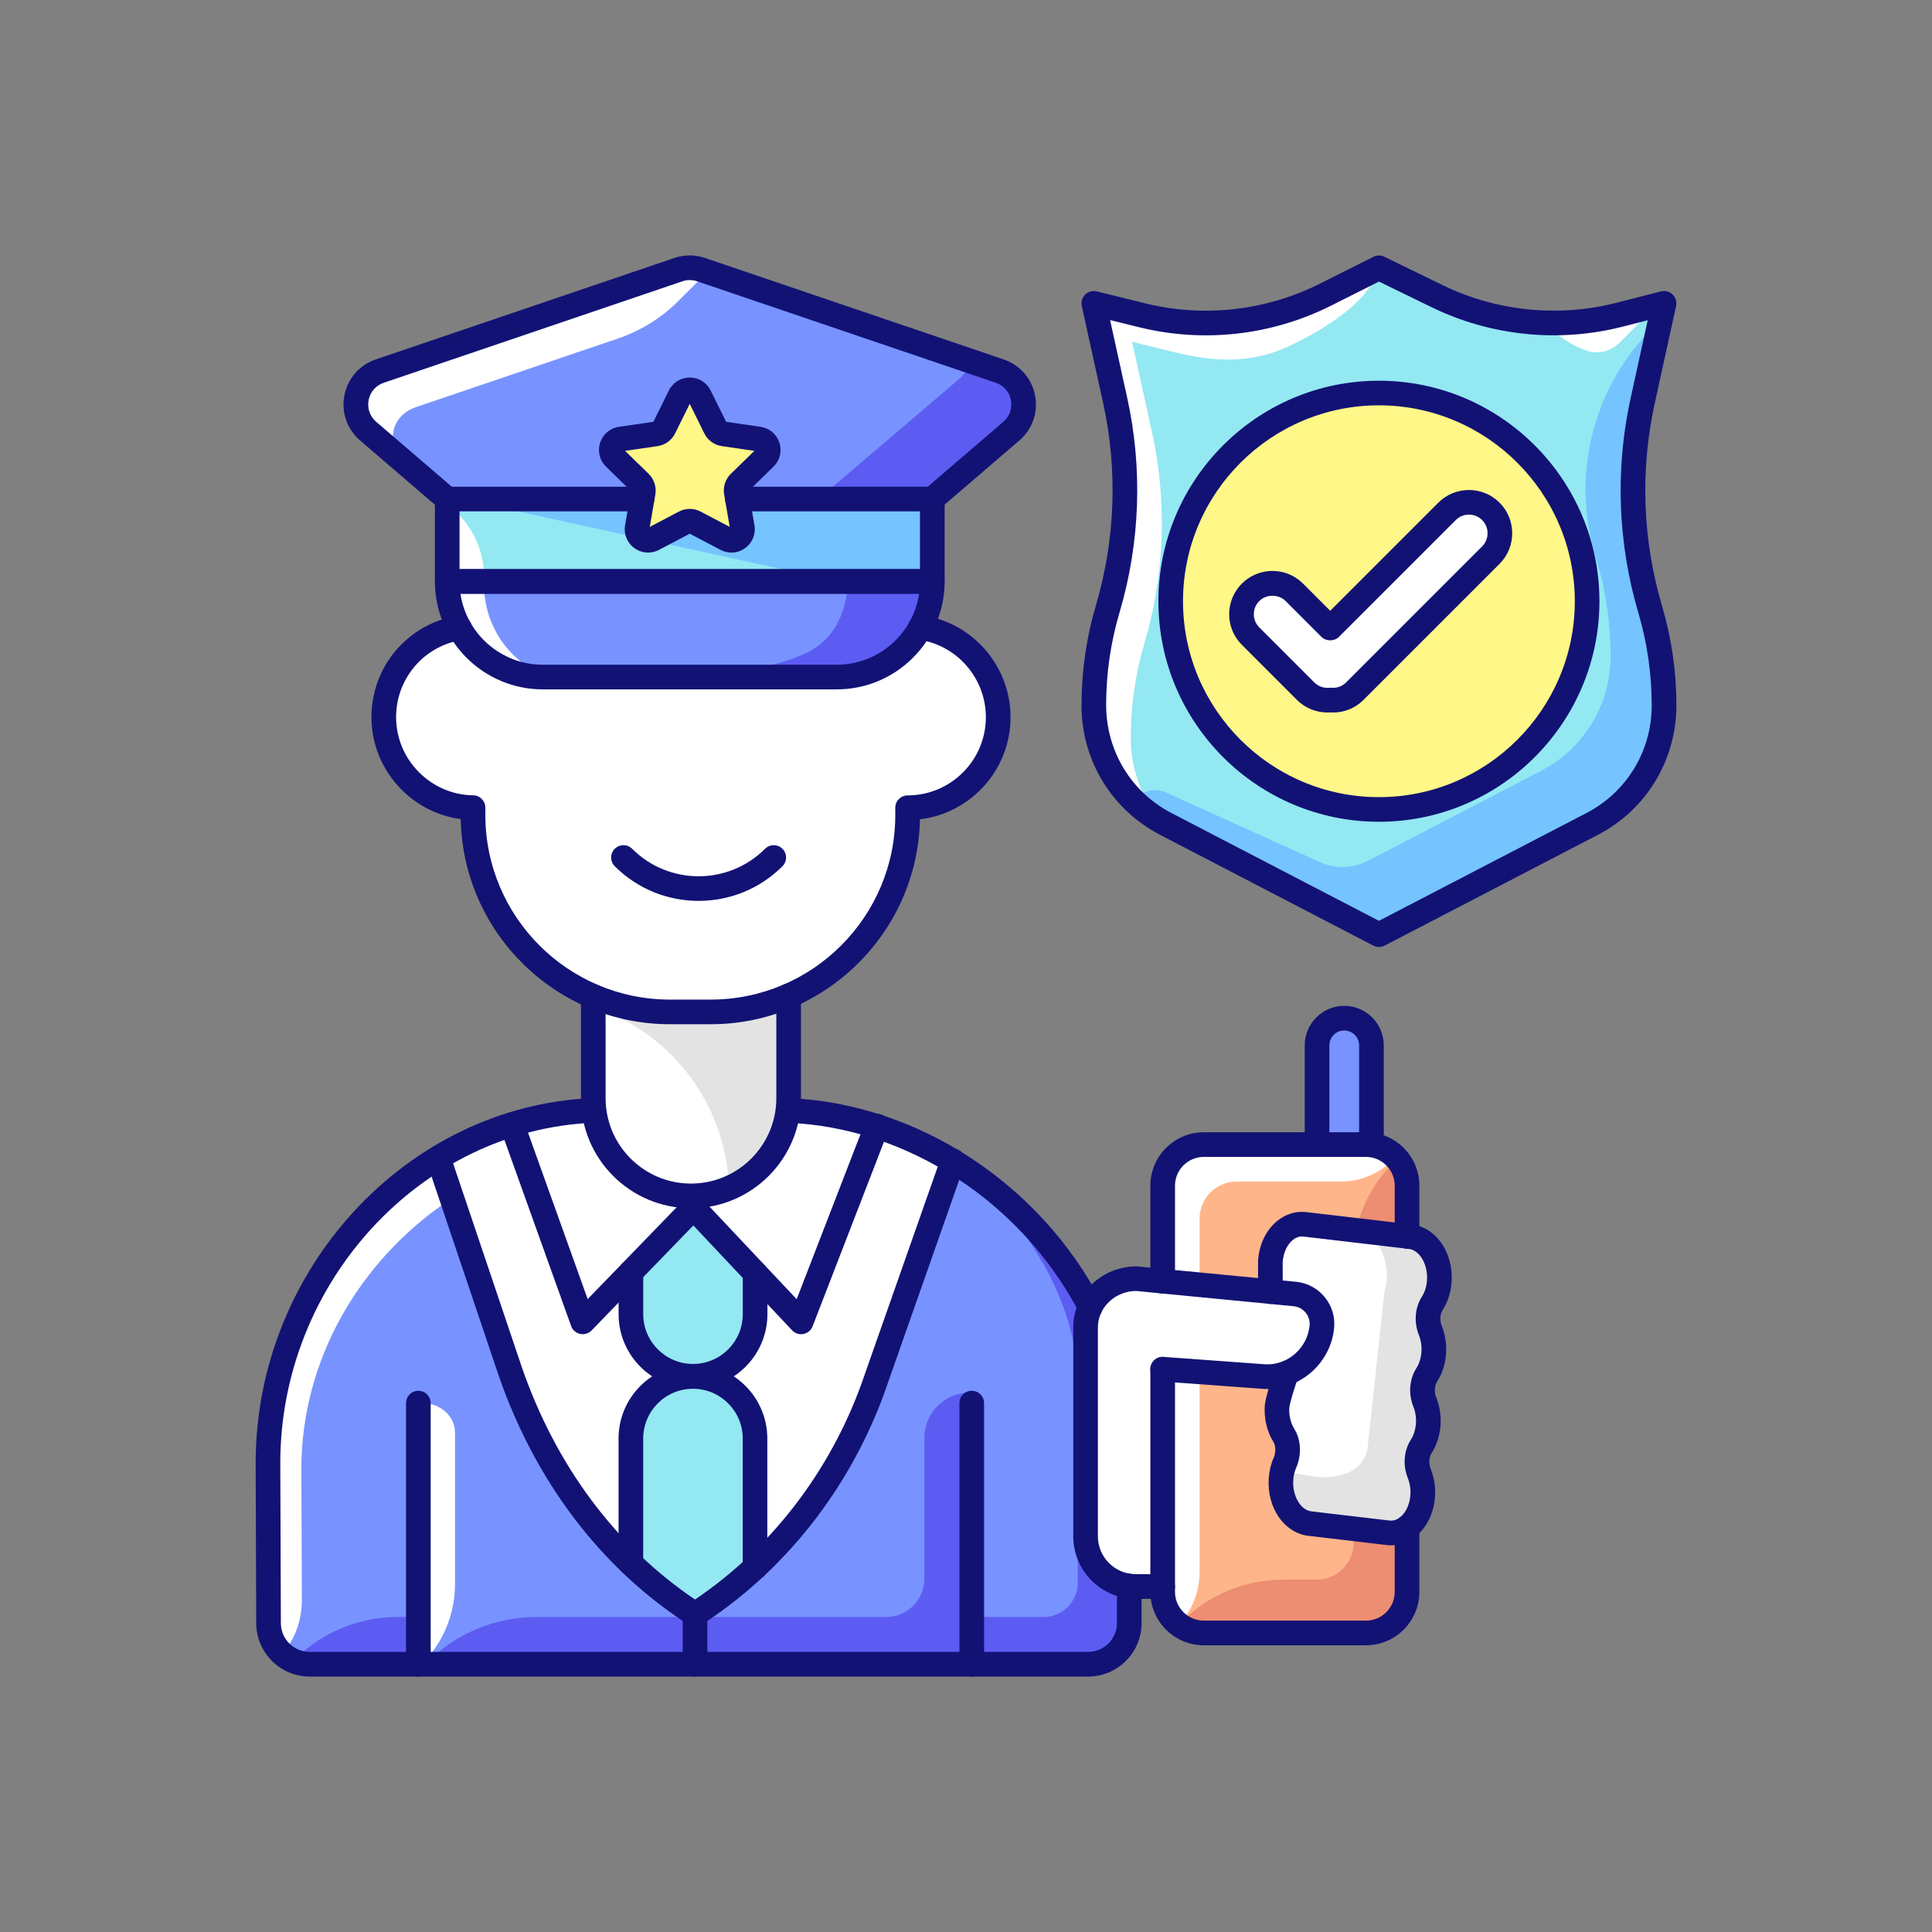 <svg xmlns="http://www.w3.org/2000/svg" id="&#x421;&#x43B;&#x43E;&#x439;_1" height="512" viewBox="0 0 5000 5000" width="512"><rect x="0" y="0" width="5000" height="5000" fill="#808080" stroke="none"/><g><path d="m4240.6 1035.5 51.7-235.9-98.3 25.1c-160.6 41-331.2 23.6-480.2-49l-145.2-70.8-133.4 67.1c-149.3 75-320.7 94.2-482.9 54.1l-107.6-26.6 51.6 234.5c39.4 179.1 32.9 366.8-18.8 542.7l-1.1 3.9c-23.3 79.2-35.1 161.1-35.1 243.6 0 127.2 69.1 240.9 180.2 298.6l547 284.2 547-284.2c111.2-57.7 180.2-171.4 180.2-296.7 0-84.2-11.9-166.6-35.4-246-52.3-177.4-59-365.3-19.7-544.6z" fill="#93e8f2"></path><path d="m4260.4 1580c-52.4-177.3-59.1-365.2-19.8-544.5l42.3-192.8c-2 2-4.1 4.1-6.1 6.1-145.8 146-206 357.8-156.3 558 3.8 15.3 7.9 30.5 12.4 45.6 23.5 79.5 35.4 161.8 35.4 246 0 125.3-69.1 238.9-180.2 296.7l-447.9 232.7c-38.7 20.1-84.5 21.3-124.2 3.4l-398.7-180.3c-25.6-11.6-55.8-6.1-75.7 13.8 23.2 22.8 50 42.5 79.9 58l547 284.2 547-284.2c111.2-57.7 180.2-171.4 180.2-296.7.1-84.2-11.8-166.5-35.3-246z" fill="#75c3ff"></path><g fill="#fff"><path d="m3550.7 733.6c2.6-4.5 5-9.1 7.1-13.6-40.4-1.1-87.1 34.1-122.6 52-149.3 75-320.7 94.2-482.9 54.1l-107.6-26.6 51.6 234.5c39.4 179.1 32.9 366.8-18.8 542.7l-1.1 3.9c-23.3 79.2-35.1 161.1-35.1 243.6 0 112.8 54.4 214.8 144.2 276.8-37.8-55-59.1-121.3-59.1-191.8 0-82.5 11.8-164.4 35.1-243.6l1.1-3.9c51.7-175.9 58.3-363.6 18.8-542.7l-51.6-234.5 107.6 26.6c107.1 26.5 203.2 30.4 302.4-17 67.5-32.3 170.3-91.3 210.9-160.5z"></path><path d="m4274 804.2-79.9 20.4c-60.8 15.5-123.1 22.7-185 21.6.3.3.6.6.9.9 27.3 27.1 59.9 47.5 95.2 60.2 30.2 10.9 64 1.9 86.7-20.8 27.3-27.4 54.7-54.8 82.1-82.3z"></path></g><path d="m1793.4 3572.9c-82.7 0-150 67.3-150 150v319c46.5 44.2 96.6 84.2 149.9 119.7l5.4 3 6.3-3.5c48.9-32.5 95.1-69.1 138.4-109.2v-329c0-82.7-67.3-150-150-150z" fill="#93e8f2"></path><path d="m3538.7 2951.8v-246.3c0-33-26.8-59.8-59.8-59.8s-59.8 26.8-59.8 59.8v246.1h116c1.2 0 2.4.2 3.6.2z" fill="#7893ff"></path><path d="m3277 3264.6c2.4-36.3 17.4-68.1 41-87.7 17.5-14.6 38.8-21.3 59.9-18.8l252.8 29.7v-119.3c0-52.7-42.9-95.7-95.7-95.7h-419.8c-52.7 0-95.7 42.9-95.7 95.7v237.7l257.4 24.9z" fill="#ffb58a"></path><path d="m3600.3 3978.1c-2.9 0-5.8-.2-8.7-.5l-202.8-23.8c-50.7-6-88.5-62.7-84.2-126.4 1.1-16.3 4.8-31.7 11-45.8 8.7-20 8-45-1.9-60.8-14.4-23.1-21.3-52-19.3-81.3.8-12.6 11-46.9 18.6-69.7-13 3-26.5 4.4-40.4 3.8l-253.1-18.5v564.8c0 52.7 42.9 95.7 95.7 95.7h419.8c52.7 0 95.7-42.9 95.7-95.7v-148.4c-9.7 4.1-20 6.6-30.4 6.6z" fill="#ffb58a"></path><path d="m3503.3 3253.3v713.9h138.2v-954.4h-38.5c-63.9 63.8-99.7 150.3-99.7 240.5z" fill="#ed8d72"></path><g><path d="m3600.3 3978.1c-2.9 0-5.8-.2-8.7-.5l-88.4-10.4v25.1c0 52.8-42.8 95.7-95.7 95.7h-86.5c-98.3 0-192.7 39.1-262.2 108.6 15.9 11.7 35.3 18.9 56.6 18.9h419.8c52.8 0 95.7-42.8 95.7-95.7v-148.4c-9.9 4.2-20.2 6.7-30.6 6.7z" fill="#ed8d72"></path></g><path d="m3535.1 2972.9h-419.8c-52.8 0-95.7 42.8-95.7 95.7v1142.8h23.4c2.4-2.2 4.6-4.3 6.7-6.4 36.3-36.5 54.9-87 54.9-138.4v-913c0-52.8 42.8-95.7 95.7-95.7h269.7c50.3 0 98.5-19.9 134.2-55.4-16.9-15.8-44-29.6-69.1-29.6z" fill="#fff"></path><path d="m1793.4 3551.1c82.7 0 150-67.3 150-150v-102.4l-148.9-158.1-151.2 156.1v104.4c.1 82.7 67.4 150 150.1 150z" fill="#93e8f2"></path><path d="m2798.9 3975.9v-540.1c0-18.3 3.6-36.1 10.7-52.5-79.4-150.1-198.4-274.7-338.2-362l-192.6 548.1c-64.1 190.5-174 360.9-316.6 494.1-.6.8-1.3 1.4-2.1 1.9-44.9 41.8-93 80-144 113.8l-6.7 3.7v113.4h694.9v-665.2c0-5.9 4.8-10.6 10.6-10.6s10.6 4.8 10.6 10.6v665.2h290.7c52.7 0 95.7-42.9 95.7-95.7v-86.9c-64.4-12.8-113-69.7-113-137.8z" fill="#7893ff"></path><path d="m3568.6 1027.7c-291.3 0-528.2 237-528.2 528.2s237 528.2 528.2 528.2c291.3 0 528.2-237 528.2-528.2s-237-528.2-528.2-528.2zm297.1 416.5-352.2 352.2c-18.7 18.7-44.9 28.2-71.9 25.9-2.5.2-5 .3-7.5.3-22.8 0-45.7-9.3-62.6-26.2l-142.7-142.7c-17.1-17.1-26.6-39.9-26.6-64.2 0-24.2 9.4-47 26.6-64.2 17.1-17.1 39.9-26.6 64.2-26.6s47 9.4 64.2 26.6l85.3 85.3 294.8-294.8c35.4-35.4 93-35.4 128.3 0 17.1 17.1 26.6 39.9 26.6 64.2.1 24.2-9.3 47-26.5 64.2z" fill="#fff787"></path><path d="m1072.1 3631.2c0-5.9 4.8-10.6 10.6-10.6 5.9 0 10.6 4.8 10.6 10.6v665.2h694.8v-113.4l-5.9-3.3c-55.7-36.9-107.8-78.8-156.1-125-.6-.5-1.1-.9-1.5-1.5-138.6-133.2-245.6-302.9-314-500.2l-182.2-540.3c-252.9 159.4-424.2 449.4-424.2 773.5l1.5 414.7c.2 52.4 43.2 95.3 95.7 95.3h270.8z" fill="#7893ff"></path><path d="m3648.7 3211.3-273.2-32.1c-15.6-1.8-30.7 3-43.9 14-19.2 16-31.4 42.2-33.4 72.1v67.9l53.6 5.2c23.7 2.3 45 13.7 60.1 32.1s22 41.6 19.6 65.3c-6 57.1-42.9 104.3-92.8 125.6-6.1 15.1-22.1 66.8-23 79.4-1.7 24.9 4 49.2 16.1 68.6 13.5 21.8 14.9 54.1 3.3 80.6-5.2 11.9-8.3 24.9-9.3 38.7-3.6 52.6 25.8 99.2 65.5 103.9l202.8 23.8c15.5 1.8 30.7-3 43.9-14 19.2-16 31.4-42.2 33.4-72.1 1.2-18.3-1.6-36.5-8.1-52.8-10.7-26.4-8.4-57.8 5.9-80 9.5-14.8 15.2-32.9 16.5-52.3 1.2-18.3-1.6-36.5-8.1-52.8-10.7-26.4-8.4-57.8 5.9-80 9.5-14.8 15.2-32.9 16.5-52.3 1.2-18.3-1.6-36.5-8.1-52.8-10.7-26.4-8.4-57.8 5.9-80 9.5-14.8 15.2-32.9 16.5-52.3 3.5-52.4-25.9-99-65.6-103.7z" fill="#fff"></path><g><path d="m3697.7 3367.5c9.5-14.8 15.2-32.9 16.5-52.3 3.6-52.6-25.8-99.2-65.5-103.9-32 0-57.7-6.2-90.1-.6 28.7 36.4 38.2 87.2 24.4 131.3l-43.3 401.8c-8.6 75.4-96.3 87.7-155.1 74.8-18.2-4-37.1-6.1-56-7.8-1.3 5.8-2.3 11.8-2.7 17.9-3.6 52.6 25.8 99.2 65.5 103.9l202.8 23.8c15.5 1.8 30.7-3 43.9-14 19.2-16 31.4-42.2 33.4-72.1 1.2-18.3-1.6-36.5-8.1-52.8-10.7-26.4-8.4-57.8 5.9-80 9.5-14.8 15.2-32.9 16.5-52.3 1.2-18.3-1.6-36.5-8.1-52.8-10.7-26.4-8.4-57.8 5.9-80 9.5-14.8 15.2-32.9 16.5-52.3 1.2-18.3-1.6-36.5-8.1-52.8-10.9-26.2-8.6-57.6 5.7-79.8z" fill="#e3e3e3"></path></g><path d="m3752.4 1330.9-302.4 302.4c-4.2 4.2-10.9 4.2-15 0l-92.8-92.8c-13.1-13.1-30.6-20.4-49.1-20.4s-36 7.2-49.1 20.4c-13.1 13.1-20.4 30.6-20.4 49.1 0 18.6 7.2 36 20.4 49.1l142.7 142.7c14.3 14.3 34.5 21.4 55 19.7 22.5 1.8 42.5-5.4 56.8-19.7l352.2-352.2c13.1-13.1 20.4-30.6 20.4-49.1 0-18.6-7.2-36-20.4-49.1-27.1-27.2-71.2-27.2-98.3-.1z" fill="#fff"></path><path d="m1931.5 1362.9c2.5 14.8-3.4 29.5-15.6 38.3s-28 10-41.3 3l-81.3-42.7c-5.2-2.7-11.4-2.7-16.7 0 0 0-81.3 42.7-81.3 42.7-5.8 3-12 4.5-18.3 4.5-8.1 0-16.1-2.5-23-7.5-12.2-8.8-18.1-23.5-15.6-38.3l11-63.9h-113.9c-1.9 1.9-4.6 3.1-7.5 3.1h-360v192h1234.2v-192h-365.4c-2.9 0-5.6-1.2-7.5-3.1h-108.7z" fill="#93e8f2"></path><g><path d="m1168 1312.2v182h85c0-62.1-24.7-121.7-68.6-165.6z" fill="#fff"></path></g><path d="m2636.9 1030.7c-5.7-28.4-25.6-50.9-53-60.3l-773-262.6c-16.7-5.7-35.1-5.7-51.8 0l-772.9 262.7c-27.4 9.3-47.3 31.8-53 60.3-5.7 28.4 3.8 56.9 25.4 76.1l202.6 174.1h366.8c5.9 0 10.6 4.8 10.6 10.6 0 2.9-1.2 5.6-3.1 7.5h113.9l4.6-26.6c1-5.8-.9-11.8-5.2-15.9l-65.7-64.1c-10.8-10.5-14.6-25.9-9.9-40.2 4.6-14.3 16.8-24.5 31.6-26.7l90.9-13.2c5.8-.9 10.9-4.5 13.5-9.8l40.6-82.3c6.6-13.5 20.1-21.8 35.1-21.8s28.5 8.4 35.2 21.8l40.6 82.3c2.6 5.3 7.6 9 13.5 9.8l90.9 13.2c14.9 2.2 27 12.4 31.6 26.7s.8 29.7-9.9 40.2l-65.7 64.1c-4.2 4.1-6.2 10.1-5.2 15.9l4.6 26.6h108.7c-1.9-1.9-3.1-4.6-3.1-7.5 0-5.9 4.8-10.6 10.6-10.6h372l202.8-174.2c21.7-19.2 31.2-47.6 25.4-76.1z" fill="#7893ff"></path><g><path d="m2583.9 970.5-70.5-23.9c-3.2 1.9-6.4 3.9-9.6 5.9-4.6 10-11.1 19.2-19.7 26.8l-345.9 294.9c0 2.3-.1 4.5-.2 6.8h270.8l202.8-174.2c21.5-19.1 31-47.6 25.3-76-5.7-28.5-25.5-51-53-60.3z" fill="#5c5cf2"></path></g><g><path d="m1822.7 711.9-11.8-4c-16.7-5.7-35.1-5.7-51.8 0l-769.5 261.4c-25.8 8.8-47.3 28.7-54.8 54.9-8.7 30.5.5 61.9 23.9 82.6l63.8 54.8c-6.3-15.6-7.7-33.1-3.2-50.4 7.1-27.1 29-48 55.6-57l524.6-178.2c58.8-20 112.3-53.2 156.2-97.2z" fill="#fff"></path></g><path d="m2258.6 3562.5 194.1-552.4c-56.4-33.5-115.9-61.2-177.5-81.8l-192.1 496.6c-1.3 3.4-4.3 5.9-7.9 6.6-.7.1-1.4.2-2 .2-2.9 0-5.7-1.2-7.7-3.3l-100.8-107.1v79.8c0 74-47.3 137-113.2 160.9 65.9 23.9 113.2 86.9 113.2 160.9v308.8c131.5-128.2 233.5-289.5 293.9-469.2z" fill="#fff"></path><path d="m1512.3 3401.4 112.9-116.5s161.8-167 161.8-167c.8-.8 1.3-.9 1.8-1.3.6-.4 1.2-.9 1.9-1.2.6-.3 1.3-.3 2-.4s1.3-.3 2-.3 1.4.2 2.1.4c.6.1 1.3.2 1.9.4.6.3 1.2.7 1.8 1.1.5.4 1.1.6 1.6 1 .3.3 267.3 283.9 267.3 283.9l185.5-479.4c-67.4-20.8-136.8-33.6-207.1-37.1-20.5 124.9-129 220.7-259.6 220.7-130.7 0-239.2-95.8-259.6-220.8-65.3 3.3-128.7 14.4-189.6 32.4z" fill="#fff"></path><path d="m1198.2 1620.2c40.6 72.3 117.9 121.4 206.5 121.4h760.6c127 0 230.9-100.5 236.5-226.1h-1233.6c1.7 37.5 12.2 72.6 29.4 103.6.3.3.4.7.6 1.1z" fill="#7893ff"></path><g fill="#fff"><path d="m1285.1 1638c-.2-.4-.4-.8-.6-1.2-18.3-33.1-29.6-70.7-31.4-110.7h1147.9c.3-3.5.8-7 1-10.6h-1233.8c1.7 37.5 12.2 72.6 29.4 103.6.2.4.4.8.6 1.1 38.6 68.9 110.7 116.1 194 120.5-45.1-22.8-82.5-58.7-107.1-102.7z"></path><path d="m1788.2 3084.4c133.5 0 242.2-108.6 242.2-242.2v-249.2c-59.2 23.4-123.5 36.5-190.9 36.5h-105.7c-66.1 0-129.4-12.5-187.6-35.2v248c-.2 133.5 108.4 242.1 242 242.1z"></path><path d="m1839.4 2608.2c275.1 0 498.9-223.8 498.9-498.9v-18.9c0-5.9 4.8-10.6 10.6-10.6 123.4 0 223.7-100.4 223.7-223.7 0-108.8-79.2-202.1-185.3-220.2-45 75.9-127.5 127-221.9 127h-760.6c-93.9 0-176.1-50.6-221.2-125.9-104.6 20.8-179.8 111.6-179.8 219.1 0 121.6 98.9 221.9 220.6 223.5 5.8.1 10.5 4.8 10.5 10.6v19.1c0 275.1 223.8 498.9 498.9 498.9zm-233.3-396.5c4.2-4.2 10.9-4.2 15 0 103.1 103.1 270.8 103.1 373.9 0 4.2-4.2 10.9-4.2 15 0 4.2 4.2 4.2 10.9 0 15-55.7 55.7-128.8 83.5-202 83.5s-146.3-27.8-202-83.5c-4.1-4.1-4.1-10.8.1-15z"></path><path d="m1735.3 3562c-65.9-23.9-113.2-86.9-113.2-160.9v-82.5l-106.4 109.8c-2 2.1-4.8 3.2-7.6 3.2-.7 0-1.5-.1-2.2-.2-3.6-.8-6.5-3.4-7.8-6.8l-179.5-501.1c-60.1 19.5-117.6 45.7-171.6 77.8l183.7 544.8c64.4 185.8 163.7 346.6 291.4 474.7v-297.9c0-74 47.3-137 113.2-160.9z"></path></g><g><path d="m728.6 4281.2c2.8-2.8 5.5-5.9 8.1-9.1 30.4-37.2 44.7-85 44.5-133l-1.3-337c0-283.7 151-539.6 379.4-694.1l-39.1-108.9c-253.8 150.2-425.3 420.9-425.3 723.3l1.9 488.8c.1 23 16.3 54.2 31.8 70z" fill="#fff"></path></g><path d="m1092.5 4305.5c54.4-54.4 85-128.3 85-205.3v-393.4c0-41.8-38.1-75.6-85-75.6z" fill="#fff"></path><path d="m1528.1 2597.7 67.3 32.1c178.1 84.8 291.6 264.5 291.6 461.8l119-98.1 26-169.9v-242.8l-273.3 41.1z" fill="#e3e3e3"></path><g><path d="m2583.2 3103.1c113.3 139.9 206 292.7 206 487.3v505.8c0 48.8-39.7 88.6-88.6 88.6h-234.5v118.1h352.6c48.8 0 88.6-39.7 88.6-88.6v-523.5c0-255-141.4-439.1-324.1-587.7z" fill="#5c5cf2"></path></g><path d="m2998.5 3543.1c0-1 .3-1.5.4-2 .2-.7.3-1.4.6-2 .3-.7.8-1.2 1.2-1.7s.7-1.1 1.2-1.5c.5-.5 1.2-.8 1.8-1.2.5-.3 1-.7 1.6-.9.7-.3 1.4-.3 2.1-.4.6-.1 1.1-.3 1.7-.3.8 0 264.9 19.4 264.9 19.4 69.2 2.5 129.2-49.5 136.5-118.7 1.9-18-3.4-35.6-14.9-49.6-11.4-14-27.7-22.7-45.7-24.4l-409.7-39.7c-31.4.1-61.9 12.3-84.8 34.3-22.8 21.9-35.3 50.9-35.2 81.7v540.1c0 65.8 53.6 119.4 119.4 119.4h58.9v-551.8c-.1-.4 0-.5 0-.7z" fill="#fff"></path><path d="m1028.2 4184.8c-99.1 0-194.2 39.1-264.3 109-.4.4-.7.7-1.1 1.1 9.9 4.9 20.9 7.9 32.7 7.9h296.1v-118.1h-63.4z" fill="#5c5cf2"></path><path d="m2509 4184.8v-580.6c-64.4 0-116.6 52.2-116.6 116.6v364.7c0 54.8-44.5 99.3-99.3 99.3h-905.2c-105.8 0-207.4 42-282.2 116.9l-1.2 1.2h1454.4v-118.1z" fill="#5c5cf2"></path><path d="m1193.4 1291.5 976.3 213.3h243.1v-213.3z" fill="#75c3ff"></path><path d="m1663.8 1241.3c9.2 9 13.4 22 11.3 34.7l-15.5 90.5c-1.2 6.9 1.5 13.4 7.1 17.5s12.7 4.6 18.9 1.4l81.3-42.7c11.4-6 25-6 36.5 0l81.3 42.7c6.1 3.2 13.2 2.7 18.9-1.4 5.6-4.1 8.3-10.7 7.1-17.5l-15.5-90.5c-2.2-12.7 2-25.7 11.3-34.7l65.7-64.1c5-4.9 6.7-11.7 4.5-18.4-2.1-6.6-7.6-11.2-14.5-12.2l-90.9-13.2c-12.8-1.8-23.8-9.9-29.5-21.4l-40.6-82.3c-3.1-6.3-9.1-10-16.1-10s-13 3.7-16.1 10l-40.6 82.3c-5.7 11.6-16.7 19.6-29.5 21.4l-90.9 13.2c-6.9 1-12.3 5.6-14.5 12.2s-.5 13.5 4.5 18.4z" fill="#fff787"></path><path d="m2253 1739.2c41.5-30.3 85.5-59.3 121.6-96.1 38-38.7 43.6-89.6 61.9-138.3h-242.5s3.8 131.5-105.2 184.1c-109 52.7-249.5 52.7-249.5 52.7s243 24.4 394.4 18.4c4.5-7.4 10.6-14.5 19.3-20.8z" fill="#5c5cf2"></path><g id="service_staff_2_"><g><g><g><g><g><path d="m1839.4 2650.7h-105.7c-295 0-535.7-237.2-541.3-530.9-130-17.3-231.1-129.7-231.1-263.8 0-130.8 93.5-241.1 222.4-262.5 17.4-2.8 33.8 8.9 36.7 26.2 2.9 17.4-8.9 33.8-26.2 36.7-98 16.2-169.1 100.2-169.1 199.6 0 110 89.5 200.8 199.6 202.3 17.4.2 31.4 14.4 31.4 31.9v19.1c0 263.3 214.2 477.6 477.6 477.6h105.7c263.4 0 477.6-214.3 477.6-477.6v-18.9c0-17.6 14.3-31.9 31.9-31.9 111.6 0 202.5-90.8 202.5-202.5 0-100.6-74.7-186.7-173.7-200.4-17.4-2.4-29.6-18.5-27.2-36 2.4-17.4 18.5-29.7 36-27.2 130.4 18 228.8 131.4 228.8 263.6 0 136-102.6 248.6-234.4 264.3-6.2 293.5-246.7 530.4-541.5 530.4z" fill="#121275"></path></g><g><path d="m1808 2331.5c-78.6 0-157.2-29.9-217-89.7-12.5-12.4-12.5-32.6 0-45.1 12.4-12.5 32.6-12.5 45.1 0 94.8 94.8 249 94.8 343.8 0 12.5-12.5 32.6-12.5 45.1 0s12.4 32.6 0 45.1c-59.8 59.8-138.4 89.7-217 89.7z" fill="#121275"></path></g></g><g><g><path d="m1788.2 3126.9c-157 0-284.7-127.7-284.7-284.7v-263.5c0-17.6 14.3-31.9 31.9-31.9s31.9 14.3 31.9 31.9v263.5c0 121.8 99.1 220.9 220.9 220.9s220.9-99.1 220.9-220.9v-264.9c0-17.6 14.3-31.9 31.9-31.9s31.9 14.3 31.9 31.9v264.9c-.1 157-127.8 284.7-284.7 284.7z" fill="#121275"></path></g><g><g><g><path d="m1508.1 3452.9c-2.2 0-4.5-.2-6.7-.7-10.8-2.3-19.6-10-23.3-20.4l-182.1-508.1c-5.9-16.6 2.7-34.8 19.3-40.8s34.8 2.7 40.8 19.3l164.8 459.9 250.9-259c12.2-12.6 32.4-13 45.1-.7 12.6 12.2 13 32.4.7 45.1l-286.6 295.7c-6.1 6.3-14.4 9.7-22.9 9.7z" fill="#121275"></path></g><g><path d="m2073.2 3452.9c-8.7 0-17.1-3.6-23.2-10l-278.6-295.8c-12.1-12.8-11.5-33 1.4-45.1 12.8-12.1 33-11.5 45.1 1.3l243.9 259 177.8-459.6c6.4-16.4 24.8-24.6 41.2-18.2s24.6 24.8 18.2 41.2l-196 506.8c-4 10.2-12.9 17.7-23.6 19.8-2.1.4-4.1.6-6.2.6z" fill="#121275"></path></g></g><g><path d="m1954.1 4088.8c-17.6 0-31.9-14.3-31.9-31.9v-334c0-71-57.8-128.8-128.8-128.8s-128.8 57.8-128.8 128.8v323.6c0 17.6-14.3 31.9-31.9 31.9s-31.9-14.3-31.9-31.9v-323.6c0-106.2 86.4-192.5 192.5-192.5 106.2 0 192.5 86.4 192.5 192.5v334c.1 17.6-14.1 31.9-31.7 31.9z" fill="#121275"></path></g><g><path d="m1793.4 3593.6c-106.2 0-192.5-86.4-192.5-192.5v-108.7c0-17.6 14.3-31.9 31.9-31.9s31.9 14.3 31.9 31.9v108.7c0 71 57.8 128.8 128.8 128.8s128.8-57.8 128.8-128.8v-106.6c0-17.6 14.3-31.9 31.9-31.9s31.9 14.3 31.9 31.9v106.6c-.2 106.1-86.5 192.5-192.7 192.5z" fill="#121275"></path></g></g><g><path d="m2514.9 4338.9c-17.6 0-31.9-14.3-31.9-31.9v-675.8c0-17.6 14.3-31.9 31.9-31.9s31.9 14.3 31.9 31.9v675.8c0 17.6-14.3 31.9-31.9 31.9z" fill="#121275"></path></g><g><path d="m1082.7 4338.9c-17.6 0-31.9-14.3-31.9-31.9v-675.8c0-17.6 14.3-31.9 31.9-31.9s31.9 14.3 31.9 31.9v675.8c0 17.6-14.3 31.9-31.9 31.9z" fill="#121275"></path></g><g><path d="m2816.2 4338.9h-2014.9c-75.9 0-137.9-61.8-138.2-137.7l-1.5-414.8c0-501 391.2-924.7 872-944.5 17.6-.7 32.4 12.9 33.2 30.5.7 17.6-13 32.4-30.5 33.2-447.1 18.4-810.9 413.5-810.9 880.6l1.5 414.7c.1 40.9 33.5 74.1 74.4 74.1h2014.9c41 0 74.4-33.4 74.4-74.4v-95.9c0-17.6 14.3-31.9 31.9-31.9s31.9 14.3 31.9 31.9v95.9c0 76.3-62 138.3-138.2 138.3z" fill="#121275"></path></g><g><path d="m2821.6 3415c-11.5 0-22.6-6.2-28.3-17.2-149.2-286.3-445.1-479.4-753.7-492.1-17.6-.7-31.3-15.6-30.5-33.2.7-17.6 15.6-31.2 33.2-30.5 331 13.6 648 220.2 807.6 526.4 8.1 15.6 2.1 34.9-13.5 43-4.8 2.4-9.8 3.6-14.8 3.6z" fill="#121275"></path></g><g><path d="m1798.7 4208.6c-5.4 0-10.8-1.4-15.6-4.1l-11.3-6.4c-.7-.4-1.3-.8-2-1.2-219.6-145.7-385.3-366-479.3-637l-185.7-550.8c-5.6-16.7 3.3-34.8 20-40.4s34.8 3.3 40.4 20l185.6 550.5c88.3 254.8 243.2 462.3 447.9 600.3 202.9-136.7 358.9-343.8 439.7-583.9l197.5-562c5.8-16.6 24-25.4 40.7-19.5 16.6 5.8 25.3 24 19.5 40.6l-197.4 561.7c-86 255.5-253.3 476-471 620.5-.7.5-1.4.9-2.1 1.3l-11.4 6.4c-4.8 2.7-10.1 4-15.5 4z" fill="#121275"></path></g><g><path d="m1798.7 4338.9c-17.6 0-31.9-14.3-31.9-31.9v-130.2c0-17.6 14.3-31.9 31.9-31.9s31.9 14.3 31.9 31.9v130.2c0 17.6-14.3 31.9-31.9 31.9z" fill="#121275"></path></g></g></g><g><g><path d="m2165.4 1784.1h-760.6c-154 0-279.3-125.3-279.3-279.3 0-17.6 14.3-31.9 31.9-31.9h1255.4c17.6 0 31.9 14.3 31.9 31.9 0 154-125.3 279.3-279.3 279.3zm-973.8-247.4c15.5 103.8 105.2 183.6 213.2 183.6h760.6c108 0 197.7-79.9 213.2-183.6z" fill="#121275"></path></g><g><path d="m2412.8 1536.7h-1255.4c-17.6 0-31.9-14.3-31.9-31.9v-213.3c0-17.6 14.3-31.9 31.9-31.9s31.9 14.3 31.9 31.9v181.4h1191.6v-181.4c0-17.6 14.3-31.9 31.9-31.9s31.9 14.3 31.9 31.9v213.3c0 17.6-14.3 31.9-31.9 31.9z" fill="#121275"></path></g><g><path d="m2412.8 1323.4h-504.3c-17.6 0-31.9-14.3-31.9-31.9s14.3-31.9 31.9-31.9h492.5l196.8-169c15.5-13.8 22.5-34.8 18.3-55.7s-18.8-37.5-39-44.3l-773-262.6c-12.3-4.2-25.8-4.2-38.1 0l-772.9 262.6c-20.2 6.9-34.8 23.4-39 44.3s2.8 41.8 18.7 56l196.4 168.7h492.4c17.6 0 31.9 14.3 31.9 31.9s-14.3 31.9-31.9 31.9h-504.3c-7.6 0-15-2.7-20.8-7.7l-205.7-176.7c-33.5-29.8-48.1-73.3-39.3-116.7s39.1-77.8 81-92.1l772.9-262.6c25.5-8.7 53.6-8.7 79.1 0l773 262.6c41.9 14.2 72.2 48.7 81 92.1s-5.8 86.9-38.9 116.3l-206.2 177.1c-5.6 5-13 7.7-20.6 7.7z" fill="#121275"></path></g><g><path d="m1893 1430.1c-9.6 0-19.3-2.3-28.2-7l-79.7-41.9-79.7 41.9c-20.5 10.8-44.9 9-63.7-4.6-18.7-13.6-28-36.3-24-59.1l15.2-88.8-64.5-62.9c-16.6-16.2-22.5-39.9-15.3-62 7.2-22 25.9-37.8 48.8-41.1l89.1-13 39.9-80.8c10.3-20.8 31-33.7 54.2-33.7s43.9 12.9 54.2 33.7l39.9 80.8 89.1 13c22.9 3.3 41.6 19.1 48.8 41.1s1.3 45.8-15.3 62l-64.5 62.9 15.2 88.8c3.9 22.8-5.3 45.5-24 59.1-10.7 7.6-23.1 11.6-35.5 11.6zm-275.3-263.3 60.9 59.4c14.3 13.9 20.7 33.9 17.4 53.5l-14.4 83.9 75.3-39.6c17.6-9.3 38.7-9.3 56.3 0l75.3 39.6-14.4-83.9c-3.4-19.6 3.1-39.6 17.4-53.5l60.9-59.4-84.2-12.2c-19.7-2.9-36.7-15.2-45.5-33.1l-37.7-76.3-37.7 76.3c-8.8 17.8-25.8 30.2-45.5 33.1z" fill="#121275"></path></g></g></g><g><g><path d="m3009 4137.9h-69.5c-89.3 0-161.9-72.6-161.9-161.9v-540.1c-.1-42.5 17-82.4 48.2-112.4 30.8-29.6 71.8-46 115.3-46.1 1.1.1 2.1.1 3.1.1l409.7 39.7c29.4 2.9 55.8 17 74.5 39.8s27.3 51.6 24.2 80.9c-9.5 91.4-89.2 160.3-180.7 156.7l-265.2-19.4c-17.6-1.3-30.8-16.6-29.5-34.1 1.3-17.6 16.4-30.6 34.1-29.5l264.1 19.3c57.2 2.3 107.7-41.6 113.8-99.7 1.3-12.3-2.3-24.4-10.2-34-7.8-9.6-18.9-15.5-31.3-16.7l-408-39.5c-26.4.4-51.1 10.4-69.7 28.3-18.5 17.8-28.7 41.4-28.7 66.3v540.2c0 54.1 44 98.2 98.2 98.2h69.5c17.6 0 31.9 14.3 31.9 31.9 0 17.7-14.2 32-31.9 32z" fill="#121275"></path></g><g><path d="m3600.4 3999.3c-3.7 0-7.5-.2-11.2-.7l-202.8-23.8c-62.9-7.4-108.1-72.8-102.9-149 1.3-18.7 5.5-36.5 12.7-52.9 5.9-13.5 5.7-31.1-.5-41-16.8-26.9-24.7-60.3-22.5-94 1.4-21.3 21.4-82.3 27.2-95.6 7.1-16.1 25.9-23.5 42-16.4s23.5 25.9 16.4 42c-5.1 11.5-21 63.2-22 74.4-1.4 20.4 3.2 40.2 13 55.9 17.4 27.9 19.2 67.2 4.7 100.3-4.2 9.6-6.8 20.3-7.5 31.6-2.8 40.8 18.7 78 46.7 81.3l202.8 23.8c12.1 1.3 21.8-4.2 27.8-9.2 14.5-12.1 24.2-33.5 25.8-57.2 1-15.1-1.3-30.1-6.6-43.3-13.4-33.1-10.4-71.2 7.7-99.5 7.6-11.8 12.1-26.4 13.2-42.2 1-15.1-1.3-30.1-6.6-43.4-13.4-33.1-10.4-71.2 7.7-99.5 7.6-11.8 12.1-26.4 13.2-42.2 1-15.1-1.3-30.1-6.6-43.4-13.4-33.1-10.4-71.2 7.7-99.5 7.6-11.8 12.1-26.4 13.2-42.2 2.8-40.8-18.7-78-46.7-81.3l-273.2-32.1c-12.1-1.3-21.8 4.2-27.8 9.2-14.3 11.9-23.9 32.8-25.7 56.2v77.1c0 17.6-14.3 31.9-31.9 31.9s-31.9-14.3-31.9-31.9v-78.2c0-.7 0-1.4.1-2.2 2.8-41.4 20.5-78.6 48.7-101.9 22.1-18.3 49.1-26.7 76-23.5l273.2 32.1c62.9 7.4 108.1 72.8 102.9 149-1.8 26.5-9.8 51.5-23.2 72.4-6.8 10.6-7.8 27.5-2.3 41.1 9 22.1 12.8 46.9 11.2 71.6-1.8 26.5-9.8 51.5-23.2 72.4-6.8 10.6-7.8 27.6-2.3 41.1 9 22.1 12.8 46.9 11.2 71.6-1.8 26.5-9.8 51.5-23.2 72.4-6.8 10.6-7.8 27.6-2.3 41.1 9 22.2 12.8 46.9 11.2 71.6-2.8 41.4-20.5 78.6-48.7 101.9-19 15.8-41.6 24.1-64.7 24.1z" fill="#121275"></path></g><g><path d="m3009 3347.7c-17.6 0-31.9-14.3-31.9-31.9v-247.3c0-76.2 62-138.2 138.2-138.2h419.8c76.2 0 138.2 62 138.2 138.2v131.2c0 17.6-14.3 31.9-31.9 31.9s-31.9-14.3-31.9-31.9v-131.2c0-41-33.4-74.4-74.4-74.4h-419.8c-41 0-74.4 33.4-74.4 74.4v247.3c0 17.6-14.2 31.9-31.9 31.9z" fill="#121275"></path></g><g><path d="m3535.1 4258h-419.8c-76.2 0-138.2-62-138.2-138.2v-576.3c0-17.6 14.3-31.9 31.9-31.9s31.9 14.3 31.9 31.9v576.3c0 41 33.4 74.4 74.4 74.4h419.8c41 0 74.4-33.4 74.4-74.4v-166.7c0-17.6 14.3-31.9 31.9-31.9s31.9 14.3 31.9 31.9v166.7c0 76.2-62 138.2-138.2 138.2z" fill="#121275"></path></g><g><path d="m3549.3 2994.1c-17.6 0-31.9-14.3-31.9-31.9v-256.8c0-21.2-17.3-38.5-38.5-38.5s-38.5 17.3-38.5 38.5v256.8c0 17.6-14.3 31.9-31.9 31.9s-31.9-14.3-31.9-31.9v-256.8c0-56.4 45.9-102.3 102.3-102.3s102.3 45.9 102.3 102.3v256.8c0 17.7-14.3 31.9-31.9 31.9z" fill="#121275"></path></g></g></g><g><g><path d="m3568.6 2450.7c-5 0-10.1-1.2-14.7-3.6l-551.9-286.7c-125.3-65.1-203.1-193.2-203.1-334.4 0-88.5 12.4-174.5 36.8-257.5l1.1-3.9c49.7-169.1 56-349.4 18.1-521.5l-55.3-251.2c-2.4-10.8 1-22 8.9-29.7s19.2-10.8 29.9-8.1l124.2 30.7c152.3 37.7 313.4 19.6 453.6-50.8l138.1-69.4c8.9-4.5 19.4-4.5 28.3-.2l150 73.1c140 68.2 300.2 84.6 451.1 46l115-29.4c10.7-2.7 22.1.3 30 8 8 7.7 11.4 19 9 29.8l-55.4 252.8c-37.8 172.4-31.4 352.9 18.7 522.1 25 84.7 37.5 171 37.5 258 0 142.5-77.8 270.7-203.1 335.7l-551.9 286.7c-4.8 2.3-9.8 3.5-14.9 3.5zm-695.7-1622.4 44.3 201.1c40.2 182.6 33.6 373.9-19.2 553.3l-1.1 3.9c-22.7 77.2-34.2 157.1-34.2 237.6 0 119.2 64.7 225.7 168.8 279.8l537.2 279.1 537.2-279.1c104.1-54.1 168.7-160.5 168.7-277.8 0-82.2-11.6-162.5-34.5-240-53.4-180.7-60.3-372.3-20.2-555.1l44.4-202.3-64.9 16.6c-165.5 42.2-341.2 24.3-494.8-50.5l-135.8-66.2-124 62.3c-153.8 77.3-330.4 97.1-497.5 55.7z" fill="#121275"></path></g><g><g><path d="m3568.6 2126.7c-314.7 0-570.7-256-570.7-570.7s256-570.7 570.7-570.7 570.7 256 570.7 570.7-256 570.7-570.7 570.7zm0-1077.7c-279.5 0-507 227.4-507 507s227.4 507 507 507 507-227.4 507-507-227.5-507-507-507z" fill="#121275"></path></g><g><path d="m3435.5 1843.9c-29.7 0-58-11.6-78.9-32.4l-142.7-142.7c-21.2-21.2-32.8-49.3-32.8-79.2s11.7-58 32.8-79.2c21.2-21.2 49.3-32.8 79.2-32.8s58 11.6 79.2 32.8l70.3 70.3 279.8-279.8c43.7-43.7 114.7-43.7 158.4 0s43.7 114.7 0 158.4l-352.2 352.2c-22.6 22.5-53.7 34.3-86 32.2-2.4.1-4.8.2-7.1.2zm7.1-64.1c.9 0 1.8 0 2.7.1 14.7 1.2 28.2-3.6 38.2-13.6l352.2-352.2c18.8-18.8 18.8-49.4 0-68.2s-49.4-18.8-68.2 0l-302.4 302.4c-12 11.9-33.1 12-45.1 0l-92.8-92.8c-18.2-18.2-50-18.2-68.2 0-9.1 9.1-14.1 21.2-14.1 34.1s5 25 14.1 34.1l142.7 142.7c9.9 9.8 23.7 14.7 38.2 13.6.9-.2 1.8-.2 2.7-.2z" fill="#121275"></path></g></g></g></g></g></svg>